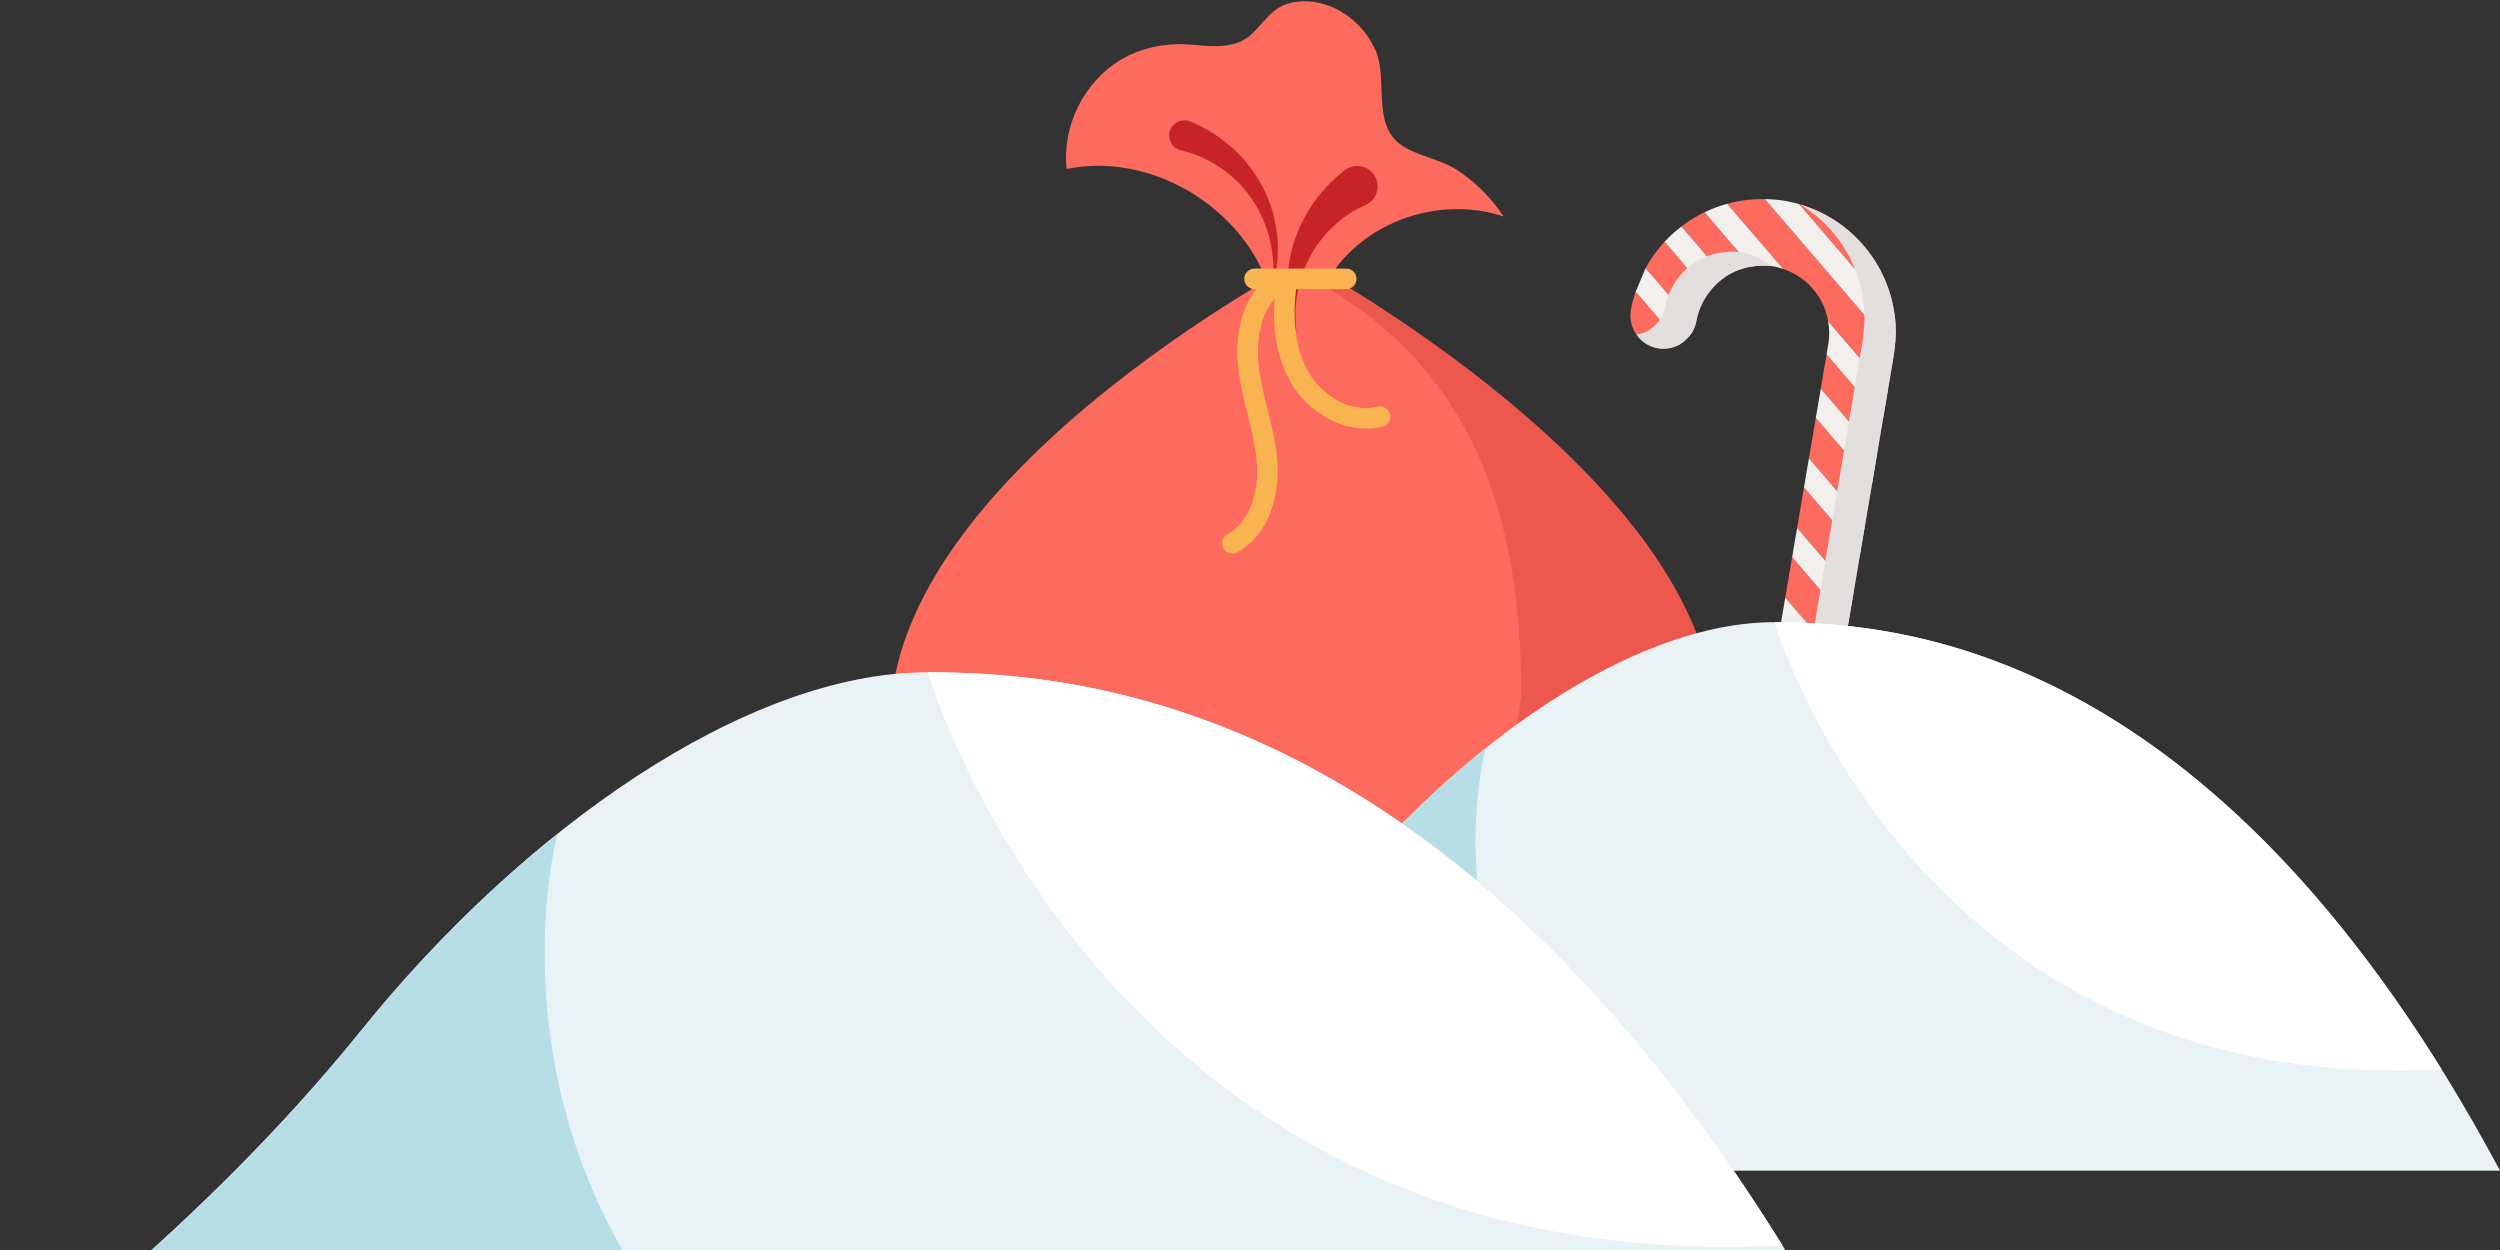 <?xml version="1.0" encoding="utf-8"?>
<!-- Generator: Adobe Illustrator 24.0.1, SVG Export Plug-In . SVG Version: 6.00 Build 0)  -->
<svg version="1.1" id="Layer_1" xmlns="http://www.w3.org/2000/svg" xmlns:xlink="http://www.w3.org/1999/xlink" x="0px" y="0px"
	 viewBox="0 0 1000 500" style="enable-background:new 0 0 1000 500;" xml:space="preserve">
<rect x="0" y="0" width="1000" height="500" fill="#333333" stroke="none"/>
<style type="text/css">
	.st0{fill:#F3EFEC;}
	.st1{fill:#FD6A5E;}
	.st2{fill:#E2DFDE;}
	.st3{opacity:0.64;fill:#E44E45;}
	.st4{fill:none;stroke:#FAB351;stroke-width:8.217;stroke-linecap:round;stroke-miterlimit:10;}
	.st5{fill:#C82427;}
	.st6{fill:#E9F3F6;}
	.st7{fill:#FFFFFF;}
	.st8{fill:#B7DEE6;}
</style>
<g>
	<path class="st0" d="M658.22,107.28l-3.98,9.54l17.92,20.74c0,0,4.92-3,5.89-7.54C678.5,127.93,658.22,107.28,658.22,107.28z"/>
	<polygon class="st1" points="723.57,183.32 746.09,209.51 748.84,193.36 726.32,167.14 	"/>
	<polygon class="st1" points="728.31,155.46 750.82,181.66 753.13,167.98 730.63,141.76 	"/>
	<path class="st1" d="M719.66,81.65l38.22,44.47C755.21,105.32,740.38,87.57,719.66,81.65z"/>
	<polygon class="st1" points="709.38,266.9 731.91,293.11 734.65,276.95 712.12,250.72 	"/>
	<path class="st1" d="M705.07,292.3c-1.24,7.24,3.64,14.09,10.88,15.32c4.83,0.82,9.46-1.12,12.41-4.63l-20.95-24.41L705.07,292.3z"
		/>
	<polygon class="st1" points="714.1,239.04 736.63,265.24 739.38,249.08 716.86,222.86 	"/>
	<path class="st1" d="M652.35,124c-1.22,7.25,3.65,14.1,10.88,15.34c3.26,0.55,6.41-0.19,9.03-1.76l-18.04-20.99
		C653.46,118.99,652.79,121.45,652.35,124z"/>
	<polygon class="st1" points="721.59,195 718.84,211.18 741.36,237.38 744.1,221.21 	"/>
	<path class="st1" d="M700.48,106.66L681.8,84.9c-3.27,1.58-6.36,3.5-9.23,5.7l17.37,20.23
		C693.08,108.7,696.67,107.31,700.48,106.66z"/>
	<path class="st1" d="M678.57,128.45l-0.02,0c0.74-4.24,2.51-8,4.87-11.24l-17.61-20.5c-2.94,3.17-5.48,6.72-7.6,10.58l19.82,23.07
		C678.26,129.74,678.45,129.12,678.57,128.45z"/>
	<path class="st1" d="M731.25,128.5l23.87,27.77l2.44-14.4c0.11-0.61,0.14-1.22,0.22-1.85l-51.85-60.38
		c-5.19-0.09-10.24,0.56-15.07,1.88l22.42,26.09C722.82,110.73,729.62,118.86,731.25,128.5z"/>
	<path class="st0" d="M757.88,126.12l-38.22-44.47c-1.88-0.53-3.81-0.99-5.77-1.33c-2.67-0.45-5.33-0.63-7.96-0.68l51.85,60.38
		C758.41,135.29,758.47,130.64,757.88,126.12z"/>
	<path class="st0" d="M731.36,137.42l-0.73,4.34l22.5,26.22l1.99-11.71l-23.87-27.77C731.74,131.38,731.87,134.36,731.36,137.42z"/>
	<path class="st0" d="M709.45,106.54c1.34,0.23,2.59,0.65,3.84,1.06l-22.42-26.09c-3.13,0.87-6.17,2-9.07,3.39l18.68,21.75
		C703.37,106.16,706.37,106.02,709.45,106.54z"/>
	<path class="st0" d="M689.94,110.84L672.57,90.6c-2.42,1.85-4.68,3.87-6.76,6.1l17.61,20.5
		C685.25,114.73,687.42,112.55,689.94,110.84z"/>
	<polygon class="st0" points="726.32,167.14 748.84,193.36 750.82,181.66 728.31,155.46 	"/>
	<polygon class="st0" points="746.09,209.51 723.57,183.32 721.59,195 744.1,221.21 	"/>
	<polygon class="st0" points="716.86,222.86 739.38,249.08 741.36,237.38 718.84,211.18 	"/>
	<polygon class="st0" points="712.12,250.72 734.65,276.95 736.63,265.24 714.1,239.04 	"/>
	<path class="st0" d="M707.4,278.58l20.95,24.41c1.45-1.75,2.52-3.85,2.93-6.25l0.62-3.63l-22.53-26.21L707.4,278.58z"/>
	<g>
		<path class="st2" d="M689.16,111.39c-2.19,1.62-4.1,3.59-5.74,5.82c-2.36,3.24-4.13,7-4.87,11.24l0.02,0
			c-0.12,0.67-0.32,1.28-0.53,1.9l-0.07-0.08c-1.06,4.25-5.45,7.07-5.75,7.25l0.04,0.05c-2.63,1.57-5.77,2.31-9.03,1.76
			c-3.67-0.63-6.72-2.7-8.68-5.54c1.87-0.24,3.64-0.84,5.22-1.78l-0.04-0.05c0.3-0.19,4.69-3,5.75-7.25l0.07,0.08
			c0.22-0.62,0.41-1.23,0.53-1.9l-0.02,0c0.74-4.24,2.51-8,4.87-11.24c1.83-2.48,4-4.66,6.52-6.37c3.14-2.14,6.73-3.53,10.54-4.18
			c2.89-0.5,5.9-0.64,8.97-0.12c1.34,0.23,2.59,0.65,3.84,1.06c3.03,1,5.75,2.55,8.15,4.45c-2.9-0.43-5.74-0.3-8.47,0.18
			c-3.8,0.65-7.39,2.05-10.54,4.18C689.68,111.02,689.42,111.2,689.16,111.39"/>
		<path class="st2" d="M715.87,297.43c1.45-1.75,2.52-3.85,2.93-6.25l0.62-3.63l2.75-16.16l1.98-11.7l2.75-16.16l1.98-11.7
			l2.74-16.17l1.99-11.69l2.74-16.15l1.98-11.7l2.31-13.68l1.99-11.71l2.44-14.4c0.11-0.61,0.14-1.22,0.22-1.85
			c0.63-4.72,0.68-9.38,0.1-13.9c-2.07-16.11-11.45-30.36-25.2-38.74c20.44,6.07,35.04,23.68,37.69,44.3
			c0.59,4.52,0.53,9.17-0.1,13.9c-0.08,0.62-0.11,1.24-0.22,1.85l-2.44,14.4l-1.99,11.71l-2.31,13.68l-1.98,11.7l-2.74,16.15
			l-1.99,11.69l-2.74,16.17l-1.98,11.7l-2.75,16.16l-1.98,11.7l-2.75,16.16l-0.62,3.63c-0.41,2.4-1.47,4.5-2.93,6.25
			c-2.95,3.51-7.58,5.45-12.41,4.63c-3.65-0.62-6.7-2.68-8.67-5.49C710.66,301.71,713.71,299.99,715.87,297.43z"/>
	</g>
</g>
<g id="XMLID_17_">
	<path id="XMLID_27_" class="st1" d="M685.57,288.61c0,81.87-73.74,148.24-164.71,148.24c-90.97,0-164.71-66.37-164.71-148.24
		c0-98.39,164.71-184.51,164.71-184.51S685.57,192.84,685.57,288.61z"/>
	<path id="XMLID_26_" class="st3" d="M520.86,104.11c0,0-2.05,1.1-5.08,2.79c76.75,37.12,92.72,104.2,92.72,171.33
		c-8.18,73.61-54.09,124.55-115.07,156.41c8.94,1.35,18.07,2.22,27.44,2.22c90.97,0,164.71-66.37,164.71-148.24
		C685.57,192.84,520.86,104.11,520.86,104.11z"/>
	<path id="XMLID_25_" class="st1" d="M509.23,120.84c-7.96-35.41-47.03-60.6-82.57-53.26c-1.91-16.98,6.81-34.7,21.43-43.54
		c8.61-5.21,18.95-7.06,28.91-6.13c8.12,0.76,17.57,1.71,23.9-4.5c6.35-6.23,8.98-12.31,19.59-12.87
		c12.69-0.67,24.84,8.12,29.83,19.81c4.94,11.57-1.77,29.44,10.27,37.71c6.45,4.43,15.54,5.5,22.4,10.05
		c7.3,4.83,13.65,11.11,18.4,18.47c-21.89-7.29-47.77-0.64-63.43,16.32c-15.65,16.95-20.23,43.28-11.22,64.52L509.23,120.84z"/>
	<path id="XMLID_24_" class="st4" d="M510.68,113.29c-10.21,7.35-12.76,21.67-11.21,34.16c1.55,12.49,6.3,24.46,7.34,37
		c1.04,12.54-2.83,26.83-13.87,32.86"/>
	<g id="XMLID_22_">
		<g id="XMLID_23_">
			<path class="st5" d="M476.11,48.62c13.3,5.39,23.94,15.59,29.8,27.84c5.84,12.25,6.74,26.25,3,38.49
				c1.77-12.68-1.42-25.58-8.25-35.48c-6.82-9.91-17.3-16.85-28.28-19.34c-3.27-0.74-5.32-3.99-4.58-7.26
				c0.74-3.27,3.99-5.32,7.26-4.58c0.31,0.07,0.62,0.17,0.91,0.28L476.11,48.62z"/>
		</g>
	</g>
	<g id="XMLID_20_">
		<g id="XMLID_21_">
			<path class="st5" d="M546.17,82.01c-8.69,3.78-16.59,10.76-21.66,19.77c-5.08,9.01-7.36,20.15-5.89,31.27
				c-4.07-10.45-4.83-22.63-1.59-34.28c3.25-11.65,10.4-22.54,20.66-30.48l0.25-0.19c3.56-2.75,8.67-2.1,11.42,1.46
				c2.75,3.56,2.1,8.67-1.46,11.42C547.37,81.4,546.76,81.75,546.17,82.01z"/>
		</g>
	</g>
	<line id="XMLID_19_" class="st4" x1="501.81" y1="111.54" x2="538.49" y2="111.54"/>
	<path id="XMLID_18_" class="st4" d="M514.42,114.74c-1.59,12.51-0.73,25.85,5.75,36.67c6.48,10.82,19.61,18.27,31.85,15.25"/>
</g>
<g>
	<path class="st6" d="M420.19,468.26c0,0,62.1-44.69,112.6-107.37c50.49-62.68,120.14-112.02,177.02-112.02
		s180.5,14.51,290.2,219.39H420.19z"/>
	<path class="st7" d="M976.65,427.78C873.23,261.45,762.68,248.87,709.8,248.87C709.8,248.87,765.28,438.95,976.65,427.78z"/>
	<path class="st8" d="M594.24,299.31c-22,17.58-43.01,38.68-61.45,61.58c-50.49,62.68-112.6,107.37-112.6,107.37h223.45
		C569.68,390.83,594.02,300.11,594.24,299.31z"/>
</g>
<g>
	<path class="st6" d="M0,550c0,0,79.57-57.26,144.26-137.57s153.93-143.52,226.8-143.52S602.33,287.5,742.88,550H0z"/>
	<path class="st7" d="M712.95,498.14C580.45,285.02,438.81,268.91,371.07,268.91C371.07,268.91,442.15,512.44,712.95,498.14z"/>
	<path class="st8" d="M223,333.53c-28.19,22.53-55.1,49.56-78.74,78.9C79.57,492.74,0,550,0,550h286.29
		C191.53,450.8,222.72,334.56,223,333.53z"/>
</g>
</svg>
